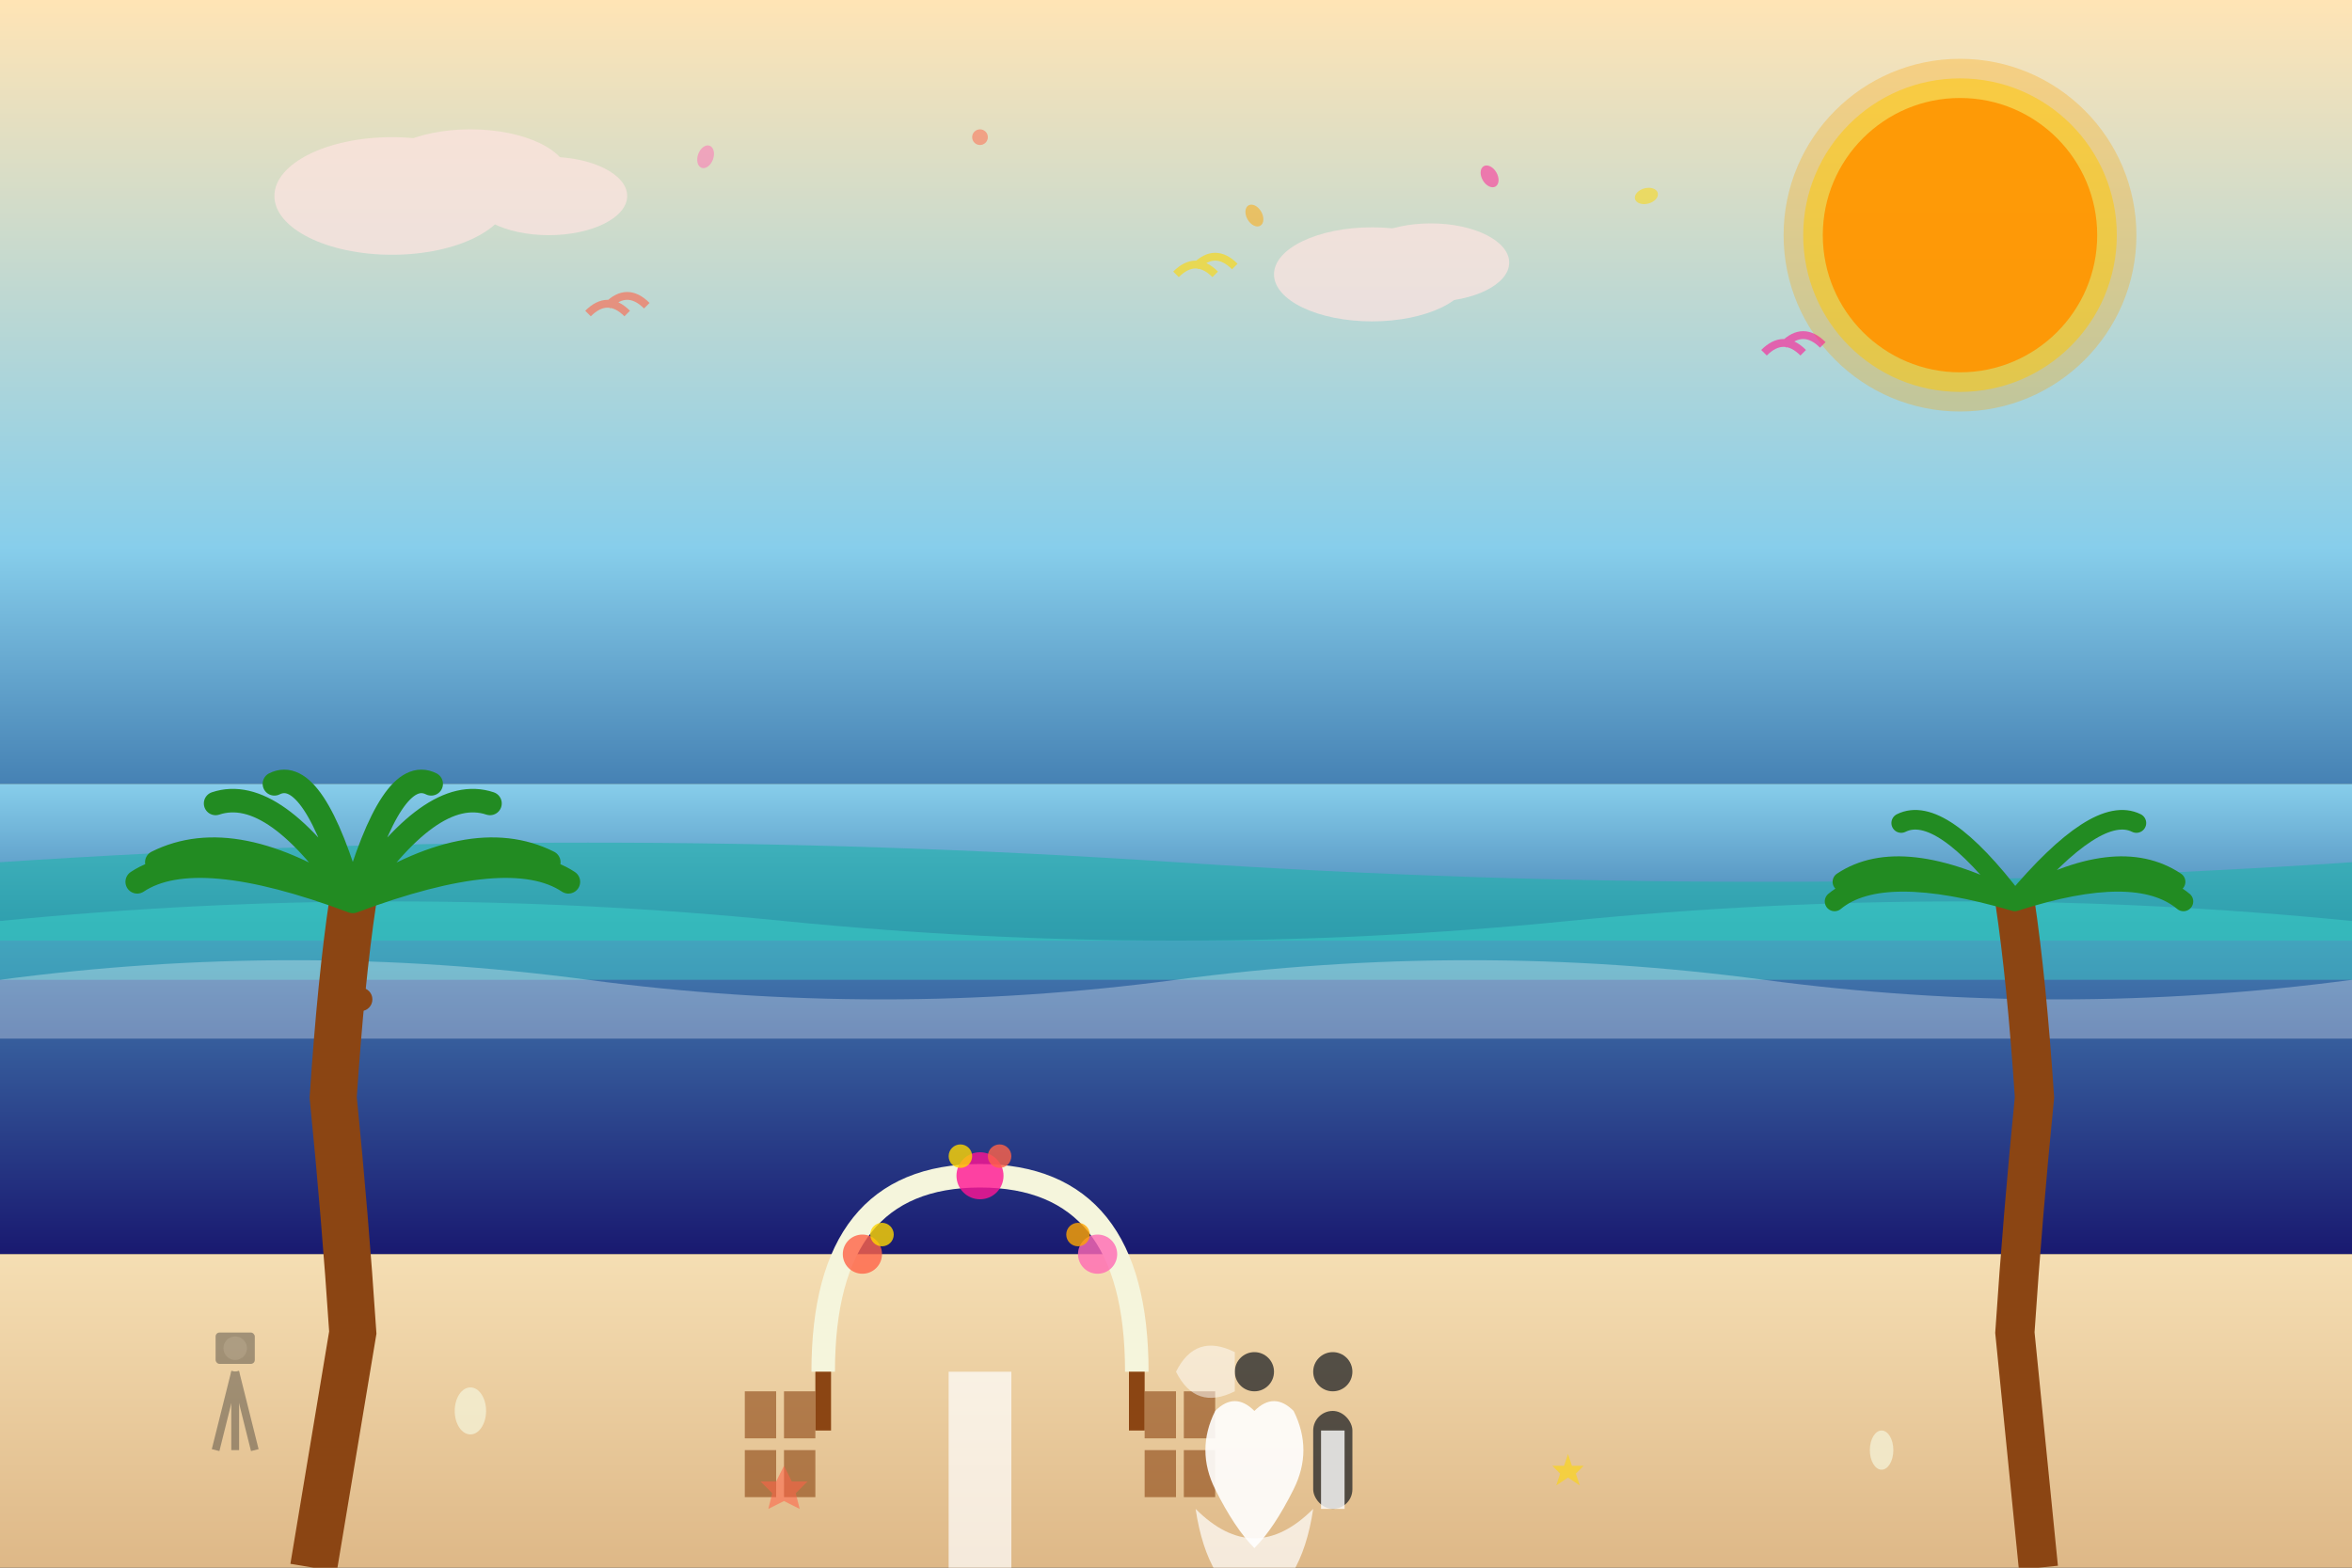 <svg width="600" height="400" viewBox="0 0 600 400" fill="none" xmlns="http://www.w3.org/2000/svg">
  <rect x="0" y="0" width="600" height="400" fill="#333333" stroke="none"/>
  <!-- Tropical beach wedding scene -->
  <defs>
    <linearGradient id="oceanGradient" x1="0%" y1="0%" x2="0%" y2="100%">
      <stop offset="0%" style="stop-color:#87CEEB;stop-opacity:1" />
      <stop offset="30%" style="stop-color:#4682B4;stop-opacity:1" />
      <stop offset="100%" style="stop-color:#191970;stop-opacity:1" />
    </linearGradient>
    <linearGradient id="skyGradient" x1="0%" y1="0%" x2="0%" y2="100%">
      <stop offset="0%" style="stop-color:#FFE4B5;stop-opacity:1" />
      <stop offset="70%" style="stop-color:#87CEEB;stop-opacity:1" />
      <stop offset="100%" style="stop-color:#4682B4;stop-opacity:1" />
    </linearGradient>
    <linearGradient id="beachGradient" x1="0%" y1="0%" x2="0%" y2="100%">
      <stop offset="0%" style="stop-color:#F5DEB3;stop-opacity:1" />
      <stop offset="100%" style="stop-color:#DEB887;stop-opacity:1" />
    </linearGradient>
  </defs>
  
  <!-- Sky -->
  <rect width="600" height="200" fill="url(#skyGradient)"/>
  
  <!-- Sun setting -->
  <circle cx="500" cy="60" r="35" fill="#FF4500" opacity="0.9"/>
  <circle cx="500" cy="60" r="40" fill="#FFD700" opacity="0.5"/>
  <circle cx="500" cy="60" r="45" fill="#FFA500" opacity="0.3"/>
  
  <!-- Clouds -->
  <g id="clouds" opacity="0.7">
    <ellipse cx="100" cy="50" rx="30" ry="15" fill="#FFE4E1"/>
    <ellipse cx="120" cy="45" rx="25" ry="12" fill="#FFE4E1"/>
    <ellipse cx="140" cy="50" rx="20" ry="10" fill="#FFE4E1"/>
    
    <ellipse cx="350" cy="70" rx="25" ry="12" fill="#FFE4E1"/>
    <ellipse cx="365" cy="67" rx="20" ry="10" fill="#FFE4E1"/>
  </g>
  
  <!-- Ocean -->
  <rect y="200" width="600" height="120" fill="url(#oceanGradient)"/>
  
  <!-- Waves -->
  <g id="waves">
    <path d="M0 220 Q150 210 300 220 T600 220 L600 240 L0 240 Z" fill="#20B2AA" opacity="0.6"/>
    <path d="M0 235 Q100 225 200 235 T400 235 T600 235 L600 250 L0 250 Z" fill="#40E0D0" opacity="0.4"/>
    <path d="M0 250 Q75 240 150 250 T300 250 T450 250 T600 250 L600 265 L0 265 Z" fill="white" opacity="0.3"/>
  </g>
  
  <!-- Beach sand -->
  <rect y="320" width="600" height="80" fill="url(#beachGradient)"/>
  
  <!-- Palm trees -->
  <g id="palmTrees">
    <!-- Left palm tree -->
    <g transform="translate(80, 250)">
      <!-- Trunk -->
      <path d="M0 150 Q5 120 10 90 Q8 60 5 30 Q7 0 10 -20" stroke="#8B4513" stroke-width="12" fill="none"/>
      <!-- Palm fronds -->
      <path d="M10 -20 Q-20 -40 -40 -30 M10 -20 Q40 -40 60 -30 M10 -20 Q-10 -50 -25 -45 M10 -20 Q30 -50 45 -45 M10 -20 Q0 -55 -10 -50 M10 -20 Q20 -55 30 -50 M10 -20 Q-30 -35 -45 -25 M10 -20 Q50 -35 65 -25" stroke="#228B22" stroke-width="6" stroke-linecap="round"/>
      <!-- Coconuts -->
      <circle cx="5" cy="10" r="4" fill="#8B4513"/>
      <circle cx="12" cy="5" r="3" fill="#8B4513"/>
    </g>
    
    <!-- Right palm tree -->
    <g transform="translate(520, 270)">
      <!-- Trunk -->
      <path d="M0 130 Q-3 100 -6 70 Q-4 40 -1 10 Q-3 -20 -6 -40" stroke="#8B4513" stroke-width="10" fill="none"/>
      <!-- Palm fronds -->
      <path d="M-6 -40 Q-35 -55 -50 -45 M-6 -40 Q20 -55 35 -45 M-6 -40 Q-25 -65 -35 -60 M-6 -40 Q15 -65 25 -60 M-6 -40 Q-40 -50 -52 -40 M-6 -40 Q25 -50 37 -40" stroke="#228B22" stroke-width="5" stroke-linecap="round"/>
    </g>
  </g>
  
  <!-- Wedding ceremony setup -->
  <g id="weddingSetup" transform="translate(250, 280)">
    <!-- Wedding arch -->
    <path d="M-40 70 Q-40 20 0 20 Q40 20 40 70" stroke="#F5F5DC" stroke-width="6" fill="none"/>
    <rect x="-42" y="70" width="4" height="15" fill="#8B4513"/>
    <rect x="38" y="70" width="4" height="15" fill="#8B4513"/>
    
    <!-- Floral decorations -->
    <circle cx="-30" cy="40" r="5" fill="#FF6347" opacity="0.8"/>
    <circle cx="-25" cy="35" r="3" fill="#FFD700" opacity="0.8"/>
    <circle cx="30" cy="40" r="5" fill="#FF69B4" opacity="0.8"/>
    <circle cx="25" cy="35" r="3" fill="#FFA500" opacity="0.8"/>
    <circle cx="0" cy="20" r="6" fill="#FF1493" opacity="0.8"/>
    <circle cx="-5" cy="15" r="3" fill="#FFD700" opacity="0.8"/>
    <circle cx="5" cy="15" r="3" fill="#FF6347" opacity="0.8"/>
    
    <!-- Aisle runner -->
    <rect x="-8" y="70" width="16" height="50" fill="white" opacity="0.7"/>
    
    <!-- Seating -->
    <g id="seating">
      <!-- Left side chairs -->
      <rect x="-60" y="75" width="8" height="12" fill="#8B4513" opacity="0.6"/>
      <rect x="-60" y="90" width="8" height="12" fill="#8B4513" opacity="0.6"/>
      <rect x="-50" y="75" width="8" height="12" fill="#8B4513" opacity="0.6"/>
      <rect x="-50" y="90" width="8" height="12" fill="#8B4513" opacity="0.6"/>
      
      <!-- Right side chairs -->
      <rect x="52" y="75" width="8" height="12" fill="#8B4513" opacity="0.6"/>
      <rect x="52" y="90" width="8" height="12" fill="#8B4513" opacity="0.6"/>
      <rect x="42" y="75" width="8" height="12" fill="#8B4513" opacity="0.6"/>
      <rect x="42" y="90" width="8" height="12" fill="#8B4513" opacity="0.6"/>
    </g>
  </g>
  
  <!-- Wedding couple silhouettes -->
  <g id="coupleOnBeach" transform="translate(320, 350)">
    <!-- Bride -->
    <g id="brideBeach">
      <!-- Dress flowing in beach breeze -->
      <path d="M-10 30 Q-15 20 -10 10 Q-5 5 0 10 Q5 5 10 10 Q15 20 10 30 Q5 40 0 45 Q-5 40 -10 30" fill="white" opacity="0.9"/>
      <path d="M-15 35 Q0 50 15 35 Q12 55 0 60 Q-12 55 -15 35" fill="white" opacity="0.7"/>
      <!-- Head -->
      <circle cx="0" cy="0" r="5" fill="#2E2E2E" opacity="0.8"/>
      <!-- Veil flowing -->
      <path d="M-5 -5 Q-15 -10 -20 0 Q-15 10 -5 5" fill="white" opacity="0.5"/>
    </g>
    
    <!-- Groom -->
    <g id="groomBeach" transform="translate(20, 0)">
      <!-- Suit -->
      <rect x="-5" y="10" width="10" height="25" rx="5" fill="#2E2E2E" opacity="0.8"/>
      <rect x="-3" y="15" width="6" height="20" fill="white" opacity="0.8"/>
      <!-- Head -->
      <circle cx="0" cy="0" r="5" fill="#2E2E2E" opacity="0.8"/>
    </g>
  </g>
  
  <!-- Tropical birds -->
  <g id="tropicalBirds" opacity="0.6">
    <path d="M150 80 Q155 75 160 80 M155 78 Q160 73 165 78" stroke="#FF6347" stroke-width="2" fill="none"/>
    <path d="M450 90 Q455 85 460 90 M455 88 Q460 83 465 88" stroke="#FF1493" stroke-width="2" fill="none"/>
    <path d="M300 70 Q305 65 310 70 M305 68 Q310 63 315 68" stroke="#FFD700" stroke-width="2" fill="none"/>
  </g>
  
  <!-- Seashells and starfish on beach -->
  <g id="beachItems" opacity="0.7">
    <ellipse cx="120" cy="360" rx="4" ry="6" fill="#F5F5DC"/>
    <ellipse cx="480" cy="370" rx="3" ry="5" fill="#F5F5DC"/>
    
    <!-- Starfish -->
    <g transform="translate(200, 380)">
      <path d="M0 -6 L2 -2 L6 -2 L3 1 L4 5 L0 3 L-4 5 L-3 1 L-6 -2 L-2 -2 Z" fill="#FF6347" opacity="0.8"/>
    </g>
    
    <g transform="translate(400, 375)">
      <path d="M0 -4 L1 -1 L4 -1 L2 1 L3 4 L0 2 L-3 4 L-2 1 L-4 -1 L-1 -1 Z" fill="#FFD700" opacity="0.8"/>
    </g>
  </g>
  
  <!-- Camera equipment on beach -->
  <g id="beachPhotography" transform="translate(50, 320)" opacity="0.4">
    <!-- Tripod -->
    <line x1="10" y1="30" x2="5" y2="50" stroke="#2E2E2E" stroke-width="2"/>
    <line x1="10" y1="30" x2="15" y2="50" stroke="#2E2E2E" stroke-width="2"/>
    <line x1="10" y1="30" x2="10" y2="50" stroke="#2E2E2E" stroke-width="2"/>
    <!-- Camera -->
    <rect x="5" y="20" width="10" height="8" rx="1" fill="#2E2E2E"/>
    <circle cx="10" cy="24" r="3" fill="#4A4A4A"/>
  </g>
  
  <!-- Floating flower petals -->
  <g id="floatingPetals" opacity="0.5">
    <ellipse cx="180" cy="40" rx="2" ry="3" fill="#FF69B4" transform="rotate(20 180 40)"/>
    <ellipse cx="420" cy="50" rx="3" ry="2" fill="#FFD700" transform="rotate(-15 420 50)"/>
    <ellipse cx="250" cy="35" rx="2" ry="2" fill="#FF6347" transform="rotate(45 250 35)"/>
    <ellipse cx="380" cy="45" rx="2" ry="3" fill="#FF1493" transform="rotate(-30 380 45)"/>
    <ellipse cx="320" cy="55" rx="3" ry="2" fill="#FFA500" transform="rotate(60 320 55)"/>
  </g>
</svg>
